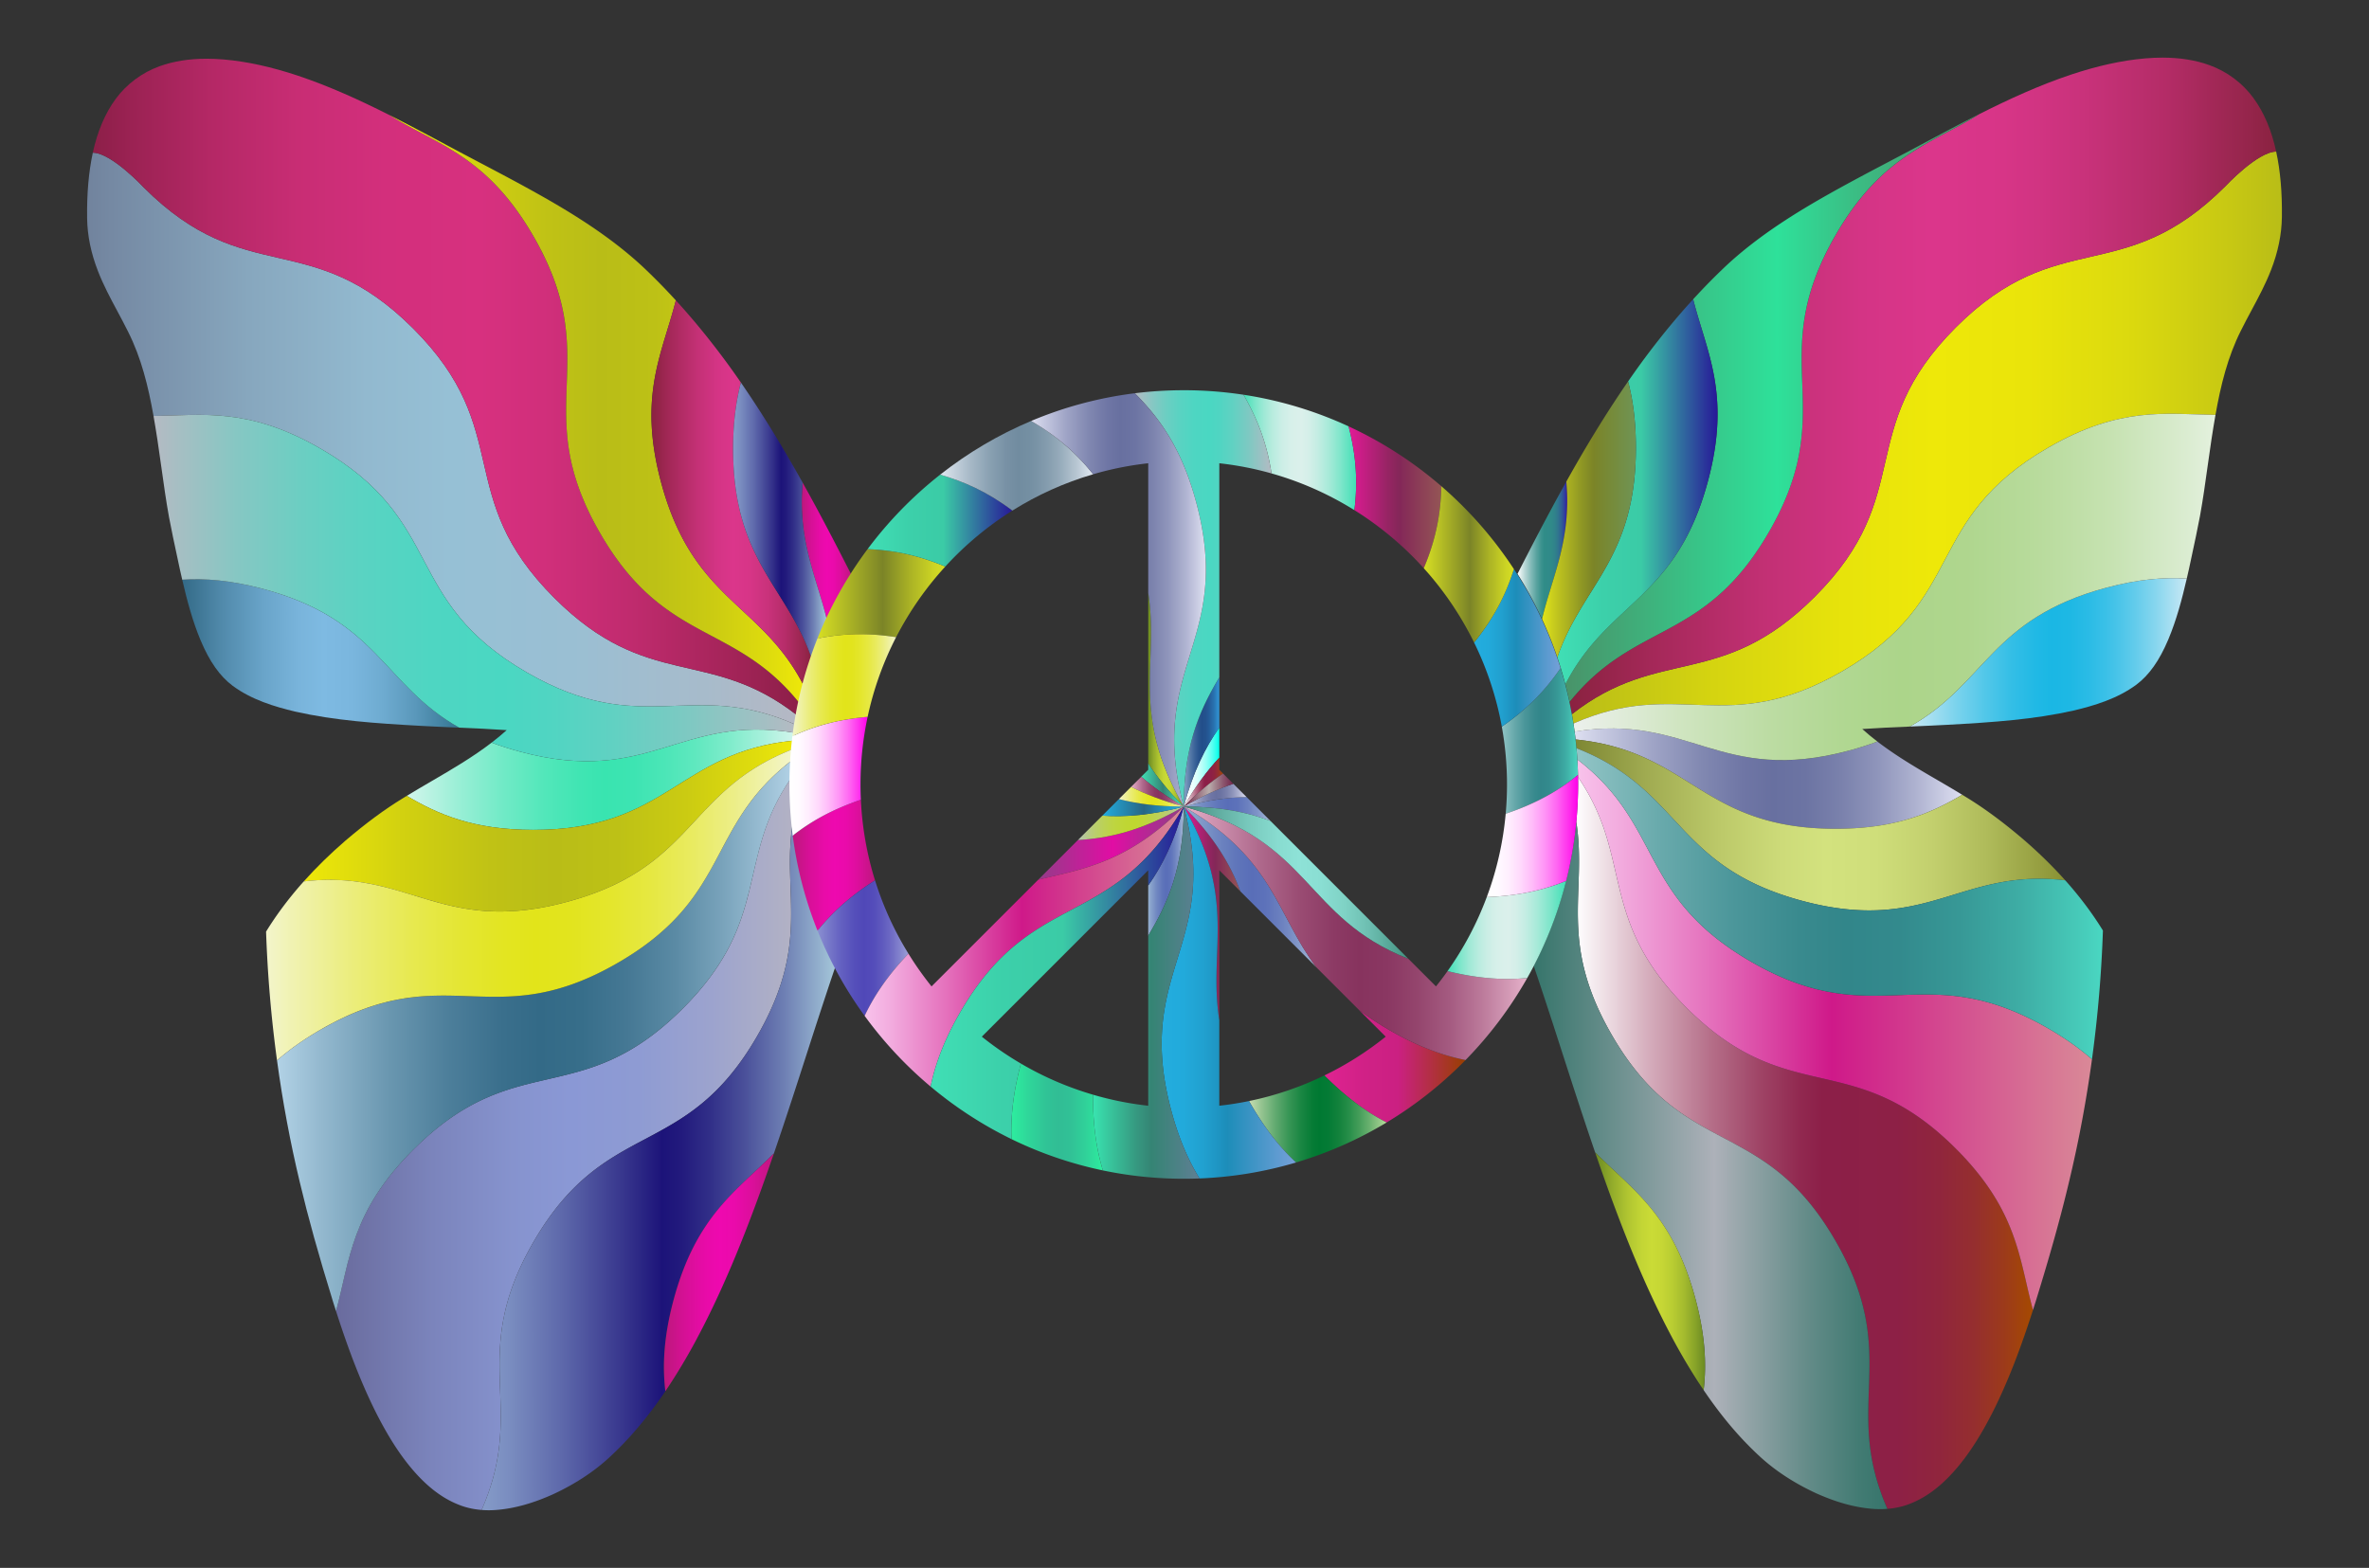 <svg xmlns="http://www.w3.org/2000/svg" viewBox="0 0 2610.271 1727.873"><rect x="0" y="0" width="2610.271" height="1727.873" fill="#333333" stroke="none"/><linearGradient id="a" gradientUnits="userSpaceOnUse" x1="95.949" y1="483.419" x2="878.241" y2="483.419"><stop offset="0" stop-color="#71839d"/><stop offset=".034" stop-color="#7589a3"/><stop offset=".228" stop-color="#87a7be"/><stop offset=".394" stop-color="#92b9cf"/><stop offset=".511" stop-color="#96c0d5"/><stop offset=".683" stop-color="#9abfd3"/><stop offset=".871" stop-color="#a7bbcb"/><stop offset="1" stop-color="#b5b8c4"/></linearGradient><path fill="url(#a)" d="M878.242 788.244c-.61 3.42-1.17 6.86-1.71 10.31-115.77-51.38-168.26 16.28-295.89-57.41-138.57-80-88.57-166.6-227.13-246.6-79.44-45.86-129.77-36.97-184.36-36.11-5.76-32.55-13.43-63.97-28.03-92.89-3.74-7.56-7.79-15.13-11.71-22.45-7.62-14.21-15.49-28.91-21.43-44.23-7.7-19.7-11.74-39.31-11.99-58.28-.37-27.33 1.69-50.98 6.28-72.3 20.41 0 55.96 38.15 55.96 38.15 113.14 113.14 183.85 42.42 296.99 155.56 113.13 113.14 42.42 183.85 155.56 296.99 102.97 102.97 170.8 53.65 267.46 129.26z"/><linearGradient id="b" gradientUnits="userSpaceOnUse" x1="102.272" y1="426.484" x2="880.871" y2="426.484"><stop offset="0" stop-color="#8c1f48"/><stop offset=".054" stop-color="#9b2253"/><stop offset=".171" stop-color="#b52866"/><stop offset=".29" stop-color="#c82d74"/><stop offset=".413" stop-color="#d32f7c"/><stop offset=".545" stop-color="#d7307f"/><stop offset=".637" stop-color="#d12f7b"/><stop offset=".761" stop-color="#c02b6e"/><stop offset=".902" stop-color="#a42459"/><stop offset="1" stop-color="#8c1f48"/></linearGradient><path fill="url(#b)" d="M880.872 774.824c-.95 4.45-1.83 8.92-2.63 13.42-96.66-75.61-164.49-26.29-267.46-129.26-113.14-113.14-42.43-183.85-155.56-296.99-113.14-113.14-183.85-42.42-296.99-155.56 0 0-35.55-38.15-55.96-38.15 5.08-23.5 13.54-43.42 25.15-59.2 11.99-16.4 29.27-29.25 48.65-36.16 15.08-5.44 32.38-8.2 51.43-8.2 6.12 0 12.58.29 19.19.85 25.53 2.24 52.3 8.11 81.84 17.94 34.55 11.57 67.93 26.85 100.45 43.24 53.32 33.33 107.42 44.56 158.78 133.53 80.01 138.57-6.6 188.57 73.4 327.13 71.11 123.17 147.44 97.36 219.71 187.41z"/><linearGradient id="c" gradientUnits="userSpaceOnUse" x1="428.986" y1="450.789" x2="885.459" y2="450.789"><stop offset="0" stop-color="#eee809"/><stop offset=".2" stop-color="#d2d110"/><stop offset=".382" stop-color="#c0c215"/><stop offset=".511" stop-color="#b9bd17"/><stop offset=".64" stop-color="#bdc116"/><stop offset=".781" stop-color="#cbcb12"/><stop offset=".927" stop-color="#e0dd0d"/><stop offset="1" stop-color="#eee809"/></linearGradient><path fill="url(#c)" d="M587.766 260.287c80 138.564-6.602 188.564 73.398 327.128 71.109 123.165 147.435 97.354 219.703 187.404a432.157 432.157 0 014.591-19.478c-47.179-91.641-121.986-92.943-157.106-224.013-25.662-95.771 1.666-142.138 16.313-200.327-12.067-13.193-24.396-25.726-36.813-37.392-42.129-39.081-93.232-68.183-137.823-92.394-13.807-7.454-27.921-14.891-41.57-22.084-14.362-7.568-29.214-15.394-43.738-23.257l-.65-.345c-18.116-9.635-36.461-19.385-55.085-28.772 53.319 33.327 107.411 44.555 158.78 133.53z"/><linearGradient id="d" gradientUnits="userSpaceOnUse" x1="448.198" y1="859.27" x2="875.257" y2="859.27"><stop offset="0" stop-color="#d2f5ec"/><stop offset=".005" stop-color="#d0f5eb"/><stop offset=".132" stop-color="#9aefd6"/><stop offset=".25" stop-color="#70eac6"/><stop offset=".356" stop-color="#52e7ba"/><stop offset=".447" stop-color="#40e5b3"/><stop offset=".511" stop-color="#39e4b0"/><stop offset=".585" stop-color="#3de4b2"/><stop offset=".664" stop-color="#4be6b7"/><stop offset=".747" stop-color="#60e8bf"/><stop offset=".832" stop-color="#7feccb"/><stop offset=".918" stop-color="#a6f0db"/><stop offset="1" stop-color="#d2f5ec"/></linearGradient><path fill="url(#d)" d="M874.19 816.165c.326-2.903.684-5.796 1.066-8.681-126.598-20.702-159.441 59.154-302.468 20.83-11.278-3.022-21.589-6.34-31.086-9.907-20.856 16.027-43.748 29.388-66.056 42.39-9.048 5.274-18.35 10.712-27.448 16.274 34.2 20.193 73.061 37.472 139.569 37.472 147.943.001 159.097-85.492 286.423-98.378z"/><linearGradient id="e" gradientUnits="userSpaceOnUse" x1="717.79" y1="543.172" x2="894.338" y2="543.172"><stop offset="0" stop-color="#8a2240"/><stop offset=".115" stop-color="#a42858"/><stop offset=".276" stop-color="#c23074"/><stop offset=".413" stop-color="#d43485"/><stop offset=".511" stop-color="#db368b"/><stop offset=".614" stop-color="#d73587"/><stop offset=".726" stop-color="#c9327b"/><stop offset=".843" stop-color="#b42c67"/><stop offset=".962" stop-color="#95254b"/><stop offset="1" stop-color="#8a2240"/></linearGradient><path fill="url(#e)" d="M728.352 531.329c35.12 131.07 109.927 132.372 157.106 224.013a430.901 430.901 0 018.879-29.667c-27.269-79.584-86.571-107.916-86.571-231.131 0-28.91 3.266-52.594 8.616-72.944a1022.832 1022.832 0 00-12.831-18.157c-14.745-20.263-29.979-39.497-45.281-57.166a755.927 755.927 0 00-13.606-15.275c-14.646 58.189-41.974 104.556-16.312 200.327z"/><linearGradient id="f" gradientUnits="userSpaceOnUse" x1="200.786" y1="720.125" x2="505.954" y2="720.125"><stop offset="0" stop-color="#336a87"/><stop offset=".144" stop-color="#518aab"/><stop offset=".293" stop-color="#69a4c9"/><stop offset=".421" stop-color="#79b4db"/><stop offset=".511" stop-color="#7ebae2"/><stop offset=".614" stop-color="#7ab6de"/><stop offset=".725" stop-color="#6eabd0"/><stop offset=".841" stop-color="#5a98bb"/><stop offset=".959" stop-color="#3e7e9c"/><stop offset="1" stop-color="#327390"/></linearGradient><path fill="url(#f)" d="M289.574 648.899c-35.286-9.455-63.853-11.703-88.787-10.055 5.325 22.949 11.235 45.369 20.329 67.039 9.865 23.356 21.059 39.206 35.226 49.88 21.014 15.55 46.54 23.086 68.739 28.408 44.086 9.938 88.996 13.023 138.918 15.772 12.987.722 26.202 1.285 38.982 1.829l2.973.127c-84.188-47.31-89.051-118.882-216.38-153z"/><linearGradient id="g" gradientUnits="userSpaceOnUse" x1="169.152" y1="648.031" x2="876.532" y2="648.031"><stop offset="0" stop-color="#b5bac3"/><stop offset=".033" stop-color="#a8bec3"/><stop offset=".129" stop-color="#86c7c3"/><stop offset=".228" stop-color="#6ccec2"/><stop offset=".329" stop-color="#59d3c2"/><stop offset=".433" stop-color="#4ed6c2"/><stop offset=".545" stop-color="#4ad7c2"/><stop offset=".618" stop-color="#50d5c2"/><stop offset=".717" stop-color="#61d1c2"/><stop offset=".83" stop-color="#7dc9c2"/><stop offset=".953" stop-color="#a4bfc3"/><stop offset="1" stop-color="#b5bac3"/></linearGradient><path fill="url(#g)" d="M876.532 798.554c-.45 2.97-.88 5.95-1.27 8.93-126.6-20.7-159.45 59.15-302.47 20.83-11.28-3.02-21.59-6.34-31.09-9.91 5.71-4.38 11.27-8.96 16.62-13.79-17.43-1.2-35.15-1.98-52.37-2.71-84.19-47.32-89.05-118.89-216.38-153-35.28-9.46-63.85-11.71-88.79-10.06-.81-3.52-1.62-7.06-2.42-10.6-1.05-4.96-2.13-10-3.18-14.88-3.05-14.19-6.2-28.87-8.94-43.37-3.29-18.09-5.87-36.6-8.36-54.5-1.39-9.93-2.82-20.2-4.35-30.27-1.39-9-2.81-17.93-4.38-26.79 54.59-.86 104.92-9.75 184.36 36.11 138.56 80 88.56 166.6 227.13 246.6 127.63 73.69 180.12 6.03 295.89 57.41z"/><linearGradient id="h" gradientUnits="userSpaceOnUse" x1="883.436" y1="607.678" x2="938.203" y2="607.678"><stop offset="0" stop-color="#bd177c"/><stop offset=".192" stop-color="#d61096"/><stop offset=".379" stop-color="#e80ba8"/><stop offset=".511" stop-color="#ee09af"/><stop offset=".643" stop-color="#ea0aab"/><stop offset=".787" stop-color="#dd0e9d"/><stop offset=".935" stop-color="#c81488"/><stop offset="1" stop-color="#bd177c"/></linearGradient><path fill="url(#h)" d="M911.18 683.434a433.609 433.609 0 0127.024-49.793c-15.841-31.144-34.174-66.58-53.799-101.719-5.714 64.152 15.223 103.457 26.775 151.512z"/><linearGradient id="i" gradientUnits="userSpaceOnUse" x1="370.254" y1="1260.836" x2="873.435" y2="1260.836"><stop offset="0" stop-color="#696b9d"/><stop offset=".006" stop-color="#6a6c9e"/><stop offset=".211" stop-color="#7b84bc"/><stop offset=".387" stop-color="#8693ce"/><stop offset=".511" stop-color="#8a98d5"/><stop offset=".66" stop-color="#8e9bd3"/><stop offset=".821" stop-color="#9ca3ce"/><stop offset=".988" stop-color="#b1b1c5"/><stop offset="1" stop-color="#b3b2c4"/></linearGradient><path fill="url(#i)" d="M587.766 1368.801c80-138.564 166.603-88.564 246.603-227.128 59.425-102.928 26.924-156.988 39.065-234.78a439.544 439.544 0 01-1.989-41.739c0-2.51.025-5.015.067-7.515-61.325 89.604-21.222 155.802-119.31 253.89-113.137 113.137-183.848 42.427-296.985 155.564-68.557 68.557-69.608 121.536-84.964 177.816 11.228 34.876 25.257 74.55 44.479 112.721 12.09 23.693 23.57 41.961 36.126 57.489 17.154 21.163 34.755 35.173 53.81 42.834 7.985 3.323 16.702 5.347 25.979 6.08 50.828-115.309-16.426-167.847 57.119-295.232z"/><linearGradient id="j" gradientUnits="userSpaceOnUse" x1="530.647" y1="1285.626" x2="920.359" y2="1285.626"><stop offset="0" stop-color="#859bc8"/><stop offset=".078" stop-color="#7a8dc0"/><stop offset=".225" stop-color="#5e69ab"/><stop offset=".423" stop-color="#322f89"/><stop offset=".511" stop-color="#1c1379"/><stop offset=".565" stop-color="#221a7d"/><stop offset=".646" stop-color="#312f88"/><stop offset=".743" stop-color="#4a509a"/><stop offset=".853" stop-color="#6d7eb3"/><stop offset=".973" stop-color="#9ab9d2"/><stop offset="1" stop-color="#a5c7da"/></linearGradient><path fill="url(#j)" d="M834.37 1141.672c-80 138.564-166.603 88.564-246.603 227.128-73.546 127.386-6.291 179.923-57.119 295.232 2.59.205 5.217.327 7.892.327 3.851 0 7.804-.218 11.751-.648 18.605-1.891 37.957-7.448 59.16-16.987 24.072-11.177 44.921-24.837 61.97-40.603 17.7-16.294 34.094-34.79 50.12-56.543a509.212 509.212 0 0011.587-16.418c-3.254-27.645-1.962-59.528 8.996-100.423 24.899-92.924 69.747-120.62 110.554-161.525 13.208-38.462 25.727-77.288 37.934-115.154 2.773-8.602 5.642-17.497 8.47-26.242l.673-2.059c6.714-20.529 13.522-41.325 20.606-62.144-25.16-48.297-41.508-101.914-46.924-158.72-12.143 77.791 20.358 131.852-39.067 234.779z"/><linearGradient id="k" gradientUnits="userSpaceOnUse" x1="807.767" y1="573.637" x2="911.18" y2="573.637"><stop offset="0" stop-color="#859bc8"/><stop offset=".078" stop-color="#7a8dc0"/><stop offset=".225" stop-color="#5e69ab"/><stop offset=".423" stop-color="#322f89"/><stop offset=".511" stop-color="#1c1379"/><stop offset=".565" stop-color="#221a7d"/><stop offset=".646" stop-color="#312f88"/><stop offset=".743" stop-color="#4a509a"/><stop offset=".853" stop-color="#6d7eb3"/><stop offset=".973" stop-color="#9ab9d2"/><stop offset="1" stop-color="#a5c7da"/></linearGradient><path fill="url(#k)" d="M894.338 725.674a431.61 431.61 0 0116.842-42.24c-11.551-48.055-32.489-87.36-26.775-151.512-2.519-4.51-5.056-9.016-7.615-13.507-20.481-35.941-40.362-67.806-60.406-96.815-5.35 20.35-8.616 44.034-8.616 72.944-.001 123.214 59.301 151.546 86.57 231.13z"/><linearGradient id="l" gradientUnits="userSpaceOnUse" x1="731.563" y1="1402.186" x2="852.676" y2="1402.186"><stop offset="0" stop-color="#bd177c"/><stop offset=".192" stop-color="#d61096"/><stop offset=".379" stop-color="#e80ba8"/><stop offset=".511" stop-color="#ee09af"/><stop offset=".643" stop-color="#ea0aab"/><stop offset=".787" stop-color="#dd0e9d"/><stop offset=".935" stop-color="#c81488"/><stop offset="1" stop-color="#bd177c"/></linearGradient><path fill="url(#l)" d="M742.122 1432.737c-10.958 40.895-12.25 72.779-8.996 100.423 9.766-14.415 19.347-30.062 29.023-47.397 33.987-61.54 58.896-126.117 76.802-175.502a2700.465 2700.465 0 0013.724-39.049c-40.806 40.905-85.654 68.601-110.553 161.525z"/><linearGradient id="m" gradientUnits="userSpaceOnUse" x1="305.229" y1="1141.507" x2="872.292" y2="1141.507"><stop offset="0" stop-color="#b2d2e6"/><stop offset=".084" stop-color="#94b9cf"/><stop offset=".216" stop-color="#6a97b0"/><stop offset=".336" stop-color="#4c7e9a"/><stop offset=".439" stop-color="#3a6f8c"/><stop offset=".511" stop-color="#336a87"/><stop offset=".592" stop-color="#376e8a"/><stop offset=".68" stop-color="#457894"/><stop offset=".772" stop-color="#5a8aa4"/><stop offset=".866" stop-color="#79a3bb"/><stop offset=".961" stop-color="#a0c3d8"/><stop offset="1" stop-color="#b2d2e6"/></linearGradient><path fill="url(#m)" d="M752.203 1111.529c98.088-98.088 57.985-164.286 119.31-253.89.111-6.549.38-13.059.778-19.534-95.129 73.253-66.59 150.837-191.653 223.042-138.564 80-188.564-6.602-327.128 73.398-19.467 11.239-35.212 22.609-48.281 34.072 6.181 45.335 14.557 90.212 25.114 134.32 9.225 38.933 20.588 79.758 36.845 132.371.996 3.151 2.023 6.363 3.066 9.602 15.356-56.28 16.407-109.259 84.964-177.816 113.137-113.139 183.848-42.428 296.985-155.565z"/><linearGradient id="n" gradientUnits="userSpaceOnUse" x1="334.718" y1="910.343" x2="874.19" y2="910.343"><stop offset="0" stop-color="#eee809"/><stop offset=".2" stop-color="#d2d110"/><stop offset=".382" stop-color="#c0c215"/><stop offset=".511" stop-color="#b9bd17"/><stop offset=".64" stop-color="#bdc116"/><stop offset=".781" stop-color="#cbcb12"/><stop offset=".927" stop-color="#e0dd0d"/><stop offset="1" stop-color="#eee809"/></linearGradient><path fill="url(#n)" d="M624.552 993.959c141.88-38.017 131.704-122.537 248.655-168.178.289-3.216.624-6.419.983-9.615-127.326 12.885-138.48 98.378-286.424 98.378-66.508 0-105.369-17.279-139.569-37.472-1.437.878-2.881 1.751-4.305 2.636-20.107 12.258-40.878 27.602-63.498 46.908-16.731 14.469-32.074 29.51-45.677 44.734 116.334-13.615 151.685 59.626 289.835 22.609z"/><linearGradient id="o" gradientUnits="userSpaceOnUse" x1="293.17" y1="997.199" x2="873.207" y2="997.199"><stop offset="0" stop-color="#f3f5cb"/><stop offset=".051" stop-color="#f0f2b1"/><stop offset=".166" stop-color="#ebed7b"/><stop offset=".274" stop-color="#e7e951"/><stop offset=".37" stop-color="#e4e633"/><stop offset=".453" stop-color="#e3e521"/><stop offset=".511" stop-color="#e2e41a"/><stop offset=".579" stop-color="#e2e41e"/><stop offset=".653" stop-color="#e4e62c"/><stop offset=".73" stop-color="#e6e841"/><stop offset=".808" stop-color="#e9eb60"/><stop offset=".888" stop-color="#ecee87"/><stop offset=".969" stop-color="#f1f3b6"/><stop offset="1" stop-color="#f3f5cb"/></linearGradient><path fill="url(#o)" d="M680.639 1061.146c125.063-72.205 96.524-149.788 191.653-223.042.253-4.122.548-8.234.916-12.324-116.951 45.641-106.775 130.161-248.655 168.178-138.15 37.017-173.501-36.224-289.834-22.608-.589.659-1.194 1.316-1.776 1.976-15.208 17.231-28.585 35.173-39.759 53.331l-.013.021.001.024a1404.695 1404.695 0 0012.058 141.914c13.069-11.463 28.814-22.833 48.281-34.072 138.564-80 188.564 6.603 327.128-73.398z"/><linearGradient id="p" gradientUnits="userSpaceOnUse" x1="1732.027" y1="482.209" x2="2514.322" y2="482.209"><stop offset="0" stop-color="#b9bd17"/><stop offset=".2" stop-color="#d5d410"/><stop offset=".382" stop-color="#e7e30b"/><stop offset=".511" stop-color="#eee809"/><stop offset=".64" stop-color="#eae40a"/><stop offset=".781" stop-color="#dcda0e"/><stop offset=".927" stop-color="#c7c813"/><stop offset="1" stop-color="#b9bd17"/></linearGradient><path fill="url(#p)" d="M1732.027 787.033c.61 3.42 1.17 6.86 1.71 10.31 115.77-51.38 168.261 16.28 295.891-57.41 138.571-80 88.57-166.6 227.131-246.6 79.44-45.86 129.771-36.97 184.361-36.11 5.76-32.55 13.43-63.97 28.03-92.89 3.74-7.56 7.79-15.13 11.71-22.45 7.62-14.21 15.49-28.91 21.43-44.23 7.7-19.7 11.74-39.31 11.99-58.28.37-27.33-1.69-50.98-6.28-72.3-20.41 0-55.96 38.15-55.96 38.15-113.14 113.14-183.851 42.42-296.991 155.56-113.13 113.14-42.42 183.85-155.561 296.99-102.971 102.97-170.801 53.65-267.461 129.26z"/><linearGradient id="q" gradientUnits="userSpaceOnUse" x1="1729.397" y1="425.274" x2="2507.999" y2="425.274"><stop offset="0" stop-color="#8a2240"/><stop offset=".115" stop-color="#a42858"/><stop offset=".276" stop-color="#c23074"/><stop offset=".413" stop-color="#d43485"/><stop offset=".511" stop-color="#db368b"/><stop offset=".614" stop-color="#d73587"/><stop offset=".726" stop-color="#c9327b"/><stop offset=".843" stop-color="#b42c67"/><stop offset=".962" stop-color="#95254b"/><stop offset="1" stop-color="#8a2240"/></linearGradient><path fill="url(#q)" d="M1729.397 773.613c.95 4.45 1.83 8.92 2.63 13.42 96.66-75.61 164.491-26.29 267.461-129.26 113.14-113.14 42.43-183.85 155.561-296.99 113.141-113.14 183.851-42.42 296.991-155.56 0 0 35.55-38.15 55.96-38.15-5.08-23.5-13.54-43.42-25.15-59.2-11.99-16.4-29.27-29.25-48.65-36.16-15.08-5.44-32.38-8.2-51.43-8.2-6.12 0-12.58.29-19.19.85-25.53 2.24-52.3 8.11-81.84 17.94-34.55 11.57-67.93 26.85-100.45 43.24-53.32 33.33-107.42 44.56-158.781 133.53-80.01 138.57 6.6 188.57-73.4 327.13-71.112 123.17-147.442 97.36-219.712 187.41z"/><linearGradient id="r" gradientUnits="userSpaceOnUse" x1="1724.809" y1="449.579" x2="2181.284" y2="449.579"><stop offset="0" stop-color="#499369"/><stop offset=".511" stop-color="#2ee19a"/><stop offset=".689" stop-color="#3abf85"/><stop offset=".889" stop-color="#459f71"/><stop offset="1" stop-color="#499369"/></linearGradient><path fill="url(#r)" d="M2022.503 259.077c-80.001 138.564 6.602 188.564-73.398 327.128-71.109 123.165-147.435 97.354-219.704 187.404a432.157 432.157 0 00-4.591-19.478c47.179-91.641 121.987-92.942 157.107-224.012 25.662-95.771-1.666-142.138-16.313-200.327 12.068-13.193 24.396-25.725 36.813-37.392 42.13-39.081 93.232-68.183 137.824-92.394 13.807-7.454 27.921-14.891 41.57-22.084 14.362-7.568 29.214-15.394 43.739-23.257l.65-.345c18.116-9.635 36.461-19.385 55.085-28.772-53.32 33.326-107.412 44.554-158.782 133.529z"/><linearGradient id="s" gradientUnits="userSpaceOnUse" x1="1735.011" y1="858.06" x2="2162.072" y2="858.06"><stop offset="0" stop-color="#dee0f1"/><stop offset=".062" stop-color="#c9cce3"/><stop offset=".201" stop-color="#9fa4c6"/><stop offset=".328" stop-color="#8188b1"/><stop offset=".435" stop-color="#6f76a5"/><stop offset=".511" stop-color="#6870a0"/><stop offset=".595" stop-color="#6c74a3"/><stop offset=".687" stop-color="#7a81ac"/><stop offset=".782" stop-color="#8f95bb"/><stop offset=".88" stop-color="#aeb2d0"/><stop offset=".979" stop-color="#d5d7eb"/><stop offset="1" stop-color="#dee0f1"/></linearGradient><path fill="url(#s)" d="M1736.078 814.955a441.345 441.345 0 00-1.066-8.681c126.598-20.702 159.442 59.154 302.469 20.83 11.278-3.022 21.589-6.34 31.087-9.907 20.856 16.027 43.748 29.388 66.056 42.39 9.048 5.274 18.35 10.712 27.448 16.274-34.2 20.193-73.061 37.471-139.569 37.471-147.944.001-159.099-85.492-286.425-98.377z"/><linearGradient id="t" gradientUnits="userSpaceOnUse" x1="1715.93" y1="541.961" x2="1892.479" y2="541.961"><stop offset="0" stop-color="#40dfb5"/><stop offset=".001" stop-color="#40dfb5"/><stop offset=".287" stop-color="#3cd0aa"/><stop offset=".522" stop-color="#3bcba6"/><stop offset="1" stop-color="#271898"/></linearGradient><path fill="url(#t)" d="M1881.916 530.119c-35.12 131.07-109.928 132.372-157.107 224.012a430.901 430.901 0 00-8.879-29.667c27.269-79.584 86.571-107.916 86.571-231.131 0-28.91-3.266-52.594-8.616-72.944a1022.832 1022.832 0 0112.831-18.157c14.745-20.263 29.979-39.497 45.281-57.166a755.927 755.927 0 0113.606-15.275c14.648 58.19 41.975 104.557 16.313 200.328z"/><linearGradient id="u" gradientUnits="userSpaceOnUse" x1="2104.316" y1="718.914" x2="2409.484" y2="718.914"><stop offset="0" stop-color="#cbe9f5"/><stop offset=".051" stop-color="#b1e2f2"/><stop offset=".166" stop-color="#7bd3ed"/><stop offset=".274" stop-color="#51c7e9"/><stop offset=".37" stop-color="#33bee6"/><stop offset=".453" stop-color="#21b9e5"/><stop offset=".511" stop-color="#1ab7e4"/><stop offset=".579" stop-color="#1eb8e4"/><stop offset=".653" stop-color="#2cbce6"/><stop offset=".73" stop-color="#41c2e8"/><stop offset=".808" stop-color="#60cbeb"/><stop offset=".888" stop-color="#87d6ee"/><stop offset=".969" stop-color="#b6e3f3"/><stop offset="1" stop-color="#cbe9f5"/></linearGradient><path fill="url(#u)" d="M2320.697 647.689c35.286-9.455 63.853-11.703 88.787-10.055-5.325 22.949-11.235 45.369-20.329 67.039-9.865 23.356-21.059 39.206-35.226 49.88-21.014 15.55-46.54 23.086-68.74 28.408-44.086 9.938-88.996 13.023-138.918 15.772-12.987.722-26.202 1.285-38.982 1.829l-2.973.127c84.188-47.311 89.051-118.882 216.381-153z"/><linearGradient id="v" gradientUnits="userSpaceOnUse" x1="1733.737" y1="646.821" x2="2441.119" y2="646.821"><stop offset="0" stop-color="#ecf1ed"/><stop offset=".007" stop-color="#ebf0eb"/><stop offset=".164" stop-color="#d0e5c1"/><stop offset=".305" stop-color="#bcdca3"/><stop offset=".426" stop-color="#b0d791"/><stop offset=".511" stop-color="#acd58a"/><stop offset=".612" stop-color="#afd68e"/><stop offset=".722" stop-color="#b8db9c"/><stop offset=".836" stop-color="#c6e2b1"/><stop offset=".953" stop-color="#daecd0"/><stop offset="1" stop-color="#e4f1de"/></linearGradient><path fill="url(#v)" d="M1733.737 797.343c.45 2.97.88 5.95 1.27 8.93 126.6-20.7 159.451 59.15 302.471 20.83 11.28-3.02 21.59-6.34 31.09-9.91-5.71-4.38-11.27-8.96-16.62-13.79 17.43-1.2 35.15-1.98 52.37-2.71 84.19-47.32 89.05-118.89 216.381-153 35.28-9.46 63.85-11.71 88.791-10.06.81-3.52 1.62-7.06 2.42-10.6 1.05-4.96 2.13-10 3.18-14.88 3.05-14.19 6.2-28.87 8.94-43.37 3.29-18.09 5.87-36.6 8.36-54.5 1.39-9.93 2.82-20.2 4.35-30.27 1.39-9 2.81-17.93 4.38-26.79-54.59-.86-104.92-9.75-184.361 36.11-138.561 80-88.56 166.6-227.131 246.6-127.631 73.69-180.121 6.03-295.891 57.41z"/><linearGradient id="w" gradientUnits="userSpaceOnUse" x1="1672.064" y1="606.468" x2="1726.832" y2="606.468"><stop offset="0" stop-color="#fff"/><stop offset=".136" stop-color="#bddad9"/><stop offset=".275" stop-color="#81b9b7"/><stop offset=".394" stop-color="#55a19d"/><stop offset=".485" stop-color="#3a928e"/><stop offset=".539" stop-color="#308c88"/><stop offset=".678" stop-color="#308a89"/><stop offset=".759" stop-color="#30818b"/><stop offset=".825" stop-color="#30738f"/><stop offset=".883" stop-color="#315f94"/><stop offset=".936" stop-color="#31459b"/><stop offset=".984" stop-color="#3226a3"/><stop offset="1" stop-color="#321aa6"/></linearGradient><path fill="url(#w)" d="M1699.088 682.224a433.609 433.609 0 00-27.024-49.793c15.841-31.144 34.174-66.58 53.8-101.719 5.713 64.152-15.224 103.456-26.776 151.512z"/><linearGradient id="x" gradientUnits="userSpaceOnUse" x1="1736.833" y1="1259.625" x2="2240.016" y2="1259.625"><stop offset="0" stop-color="#fff"/><stop offset=".009" stop-color="#fcfafb"/><stop offset=".158" stop-color="#d5adbc"/><stop offset=".291" stop-color="#b6708a"/><stop offset=".402" stop-color="#9f4466"/><stop offset=".489" stop-color="#912950"/><stop offset=".539" stop-color="#8c1f48"/><stop offset=".7" stop-color="#8d2046"/><stop offset=".793" stop-color="#90253d"/><stop offset=".87" stop-color="#952e2f"/><stop offset=".936" stop-color="#9c3a1b"/><stop offset=".996" stop-color="#a54902"/><stop offset="1" stop-color="#a64a00"/></linearGradient><path fill="url(#x)" d="M2022.503 1367.59c-80.001-138.564-166.604-88.564-246.604-227.128-59.426-102.928-26.924-156.988-39.066-234.78a439.544 439.544 0 001.989-41.739c0-2.51-.025-5.015-.067-7.515 61.325 89.604 21.222 155.802 119.311 253.89 113.138 113.137 183.849 42.427 296.986 155.563 68.557 68.557 69.608 121.536 84.965 177.816-11.228 34.876-25.257 74.55-44.479 112.721-12.09 23.693-23.57 41.961-36.126 57.489-17.154 21.163-34.755 35.173-53.81 42.834-7.986 3.323-16.702 5.347-25.979 6.08-50.829-115.308 16.426-167.846-57.12-295.231z"/><linearGradient id="y" gradientUnits="userSpaceOnUse" x1="1689.909" y1="1284.415" x2="2079.622" y2="1284.415"><stop offset="0" stop-color="#36756b"/><stop offset=".365" stop-color="#8a9fa2"/><stop offset=".511" stop-color="#adb1b9"/><stop offset=".587" stop-color="#97a6aa"/><stop offset=".777" stop-color="#638b88"/><stop offset=".921" stop-color="#427b73"/><stop offset="1" stop-color="#36756b"/></linearGradient><path fill="url(#y)" d="M1775.899 1140.462c80 138.564 166.603 88.564 246.604 227.128 73.546 127.385 6.291 179.923 57.119 295.232-2.59.205-5.217.327-7.892.327-3.851 0-7.804-.218-11.751-.648-18.606-1.891-37.957-7.448-59.16-16.987-24.072-11.177-44.922-24.837-61.97-40.603-17.7-16.294-34.094-34.79-50.12-56.543a509.212 509.212 0 01-11.587-16.418c3.254-27.645 1.962-59.528-8.996-100.423-24.899-92.923-69.747-120.62-110.554-161.525-13.208-38.462-25.727-77.288-37.934-115.154-2.773-8.602-5.642-17.497-8.47-26.242l-.673-2.059c-6.714-20.529-13.522-41.325-20.606-62.144 25.16-48.297 41.508-101.914 46.924-158.72 12.141 77.79-20.36 131.851 39.066 234.779z"/><linearGradient id="z" gradientUnits="userSpaceOnUse" x1="1699.088" y1="572.427" x2="1802.501" y2="572.427"><stop offset="0" stop-color="#e2e41a"/><stop offset=".152" stop-color="#c2c61e"/><stop offset=".419" stop-color="#8f9724"/><stop offset=".551" stop-color="#7b8427"/><stop offset="1" stop-color="#6f9455"/></linearGradient><path fill="url(#z)" d="M1715.93 724.464a431.61 431.61 0 00-16.842-42.24c11.551-48.055 32.489-87.36 26.776-151.512 2.519-4.51 5.056-9.016 7.615-13.507 20.481-35.941 40.362-67.806 60.406-96.815 5.35 20.35 8.616 44.034 8.616 72.944 0 123.214-59.302 151.546-86.571 231.13z"/><linearGradient id="A" gradientUnits="userSpaceOnUse" x1="1757.592" y1="1400.975" x2="1878.705" y2="1400.975"><stop offset="0" stop-color="#6a8a22"/><stop offset=".156" stop-color="#93ac2b"/><stop offset=".301" stop-color="#b1c631"/><stop offset=".424" stop-color="#c3d535"/><stop offset=".511" stop-color="#cadb36"/><stop offset=".605" stop-color="#c6d735"/><stop offset=".708" stop-color="#b8cc32"/><stop offset=".814" stop-color="#a3ba2e"/><stop offset=".922" stop-color="#84a028"/><stop offset="1" stop-color="#6a8a22"/></linearGradient><path fill="url(#A)" d="M1868.146 1431.526c10.958 40.895 12.25 72.779 8.996 100.423-9.766-14.415-19.347-30.062-29.024-47.397-33.987-61.54-58.897-126.117-76.802-175.502a2700.465 2700.465 0 01-13.724-39.049c40.807 40.905 85.655 68.602 110.554 161.525z"/><linearGradient id="B" gradientUnits="userSpaceOnUse" x1="1737.976" y1="1140.296" x2="2305.041" y2="1140.296"><stop offset="0" stop-color="#f8c2eb"/><stop offset=".084" stop-color="#f2abde"/><stop offset=".262" stop-color="#e46fbb"/><stop offset=".494" stop-color="#cf1989"/><stop offset="1" stop-color="#d98997"/></linearGradient><path fill="url(#B)" d="M1858.065 1110.318c-98.088-98.088-57.986-164.286-119.311-253.89a439.77 439.77 0 00-.778-19.534c95.129 73.253 66.591 150.836 191.654 223.041 138.565 80 188.565-6.602 327.13 73.398 19.467 11.239 35.212 22.609 48.281 34.072-6.181 45.335-14.557 90.212-25.114 134.32-9.225 38.933-20.588 79.758-36.845 132.37-.996 3.151-2.023 6.363-3.066 9.602-15.357-56.28-16.407-109.259-84.965-177.816-113.137-113.136-183.848-42.426-296.986-155.563z"/><linearGradient id="C" gradientUnits="userSpaceOnUse" x1="1736.078" y1="909.133" x2="2275.552" y2="909.133"><stop offset="0" stop-color="#7e8733"/><stop offset=".144" stop-color="#a0ab51"/><stop offset=".293" stop-color="#bcc969"/><stop offset=".421" stop-color="#cddb79"/><stop offset=".511" stop-color="#d3e27e"/><stop offset=".614" stop-color="#cfde7a"/><stop offset=".725" stop-color="#c3d06e"/><stop offset=".841" stop-color="#afbb5a"/><stop offset=".959" stop-color="#939c3e"/><stop offset="1" stop-color="#889032"/></linearGradient><path fill="url(#C)" d="M1985.717 992.748c-141.88-38.017-131.705-122.537-248.656-168.178a434.472 434.472 0 00-.983-9.615c127.327 12.885 138.481 98.378 286.425 98.378 66.508 0 105.37-17.279 139.569-37.471 1.437.878 2.881 1.751 4.305 2.636 20.108 12.258 40.878 27.602 63.498 46.908 16.731 14.469 32.074 29.51 45.677 44.734-116.333-13.616-151.685 59.625-289.835 22.608z"/><linearGradient id="D" gradientUnits="userSpaceOnUse" x1="1737.061" y1="995.988" x2="2317.1" y2="995.988"><stop offset="0" stop-color="#92c5c6"/><stop offset=".156" stop-color="#69aaac"/><stop offset=".301" stop-color="#4b969a"/><stop offset=".424" stop-color="#398a8e"/><stop offset=".511" stop-color="#32868a"/><stop offset=".614" stop-color="#338a8d"/><stop offset=".726" stop-color="#379896"/><stop offset=".843" stop-color="#3eada5"/><stop offset=".962" stop-color="#47ccba"/><stop offset="1" stop-color="#4ad7c2"/></linearGradient><path fill="url(#D)" d="M1929.63 1059.936c-125.063-72.205-96.525-149.788-191.654-223.041a434.914 434.914 0 00-.916-12.324c116.952 45.641 106.776 130.161 248.656 168.178 138.151 37.017 173.502-36.224 289.835-22.608.589.659 1.194 1.316 1.776 1.976 15.208 17.231 28.585 35.173 39.759 53.331l.013.021-.001.024a1404.72 1404.72 0 01-12.058 141.914c-13.07-11.463-28.815-22.833-48.281-34.072-138.564-80.002-188.564 6.601-327.129-73.399z"/><linearGradient id="E" gradientUnits="userSpaceOnUse" x1="1265.16" y1="771.188" x2="1304.322" y2="771.188"><stop offset="0" stop-color="#6a8a22"/><stop offset=".156" stop-color="#93ac2b"/><stop offset=".301" stop-color="#b1c631"/><stop offset=".424" stop-color="#c3d535"/><stop offset=".511" stop-color="#cadb36"/><stop offset=".605" stop-color="#c6d735"/><stop offset=".708" stop-color="#b8cc32"/><stop offset=".814" stop-color="#a3ba2e"/><stop offset=".922" stop-color="#84a028"/><stop offset="1" stop-color="#6a8a22"/></linearGradient><path fill="url(#E)" d="M1265.16 653.501v187.93c9.857 15.077 22.518 30.801 39.161 47.444-59.576-103.188-26.76-157.263-39.161-235.374z"/><linearGradient id="F" gradientUnits="userSpaceOnUse" x1="1144.088" y1="929.135" x2="1304.322" y2="929.135"><stop offset="0" stop-color="#933c88"/><stop offset=".511" stop-color="#e10da4"/><stop offset=".689" stop-color="#bf2198"/><stop offset=".889" stop-color="#9f358c"/><stop offset="1" stop-color="#933c88"/></linearGradient><path fill="url(#F)" d="M1144.088 969.395c49.957-11.87 98.851-19.136 160.233-80.519-46.642 26.929-83.249 34.98-116.577 36.863l-43.656 43.656z"/><linearGradient id="G" gradientUnits="userSpaceOnUse" x1="1187.745" y1="907.307" x2="1304.322" y2="907.307"><stop offset="0" stop-color="#b5c3b3"/><stop offset=".079" stop-color="#b8c98e"/><stop offset=".167" stop-color="#bace6c"/><stop offset=".257" stop-color="#bcd252"/><stop offset=".348" stop-color="#bed53f"/><stop offset=".443" stop-color="#bfd634"/><stop offset=".545" stop-color="#bfd730"/><stop offset=".609" stop-color="#bfd636"/><stop offset=".696" stop-color="#bdd347"/><stop offset=".796" stop-color="#bbcf63"/><stop offset=".904" stop-color="#b8c98a"/><stop offset="1" stop-color="#b5c3b3"/></linearGradient><path fill="url(#G)" d="M1214.612 898.872l-26.867 26.867c33.328-1.883 69.935-9.934 116.577-36.863-35.721 9.571-64.56 11.761-89.71 9.996z"/><linearGradient id="H" gradientUnits="userSpaceOnUse" x1="1265.16" y1="960.08" x2="1304.322" y2="960.08"><stop offset="0" stop-color="#96b1d1"/><stop offset=".062" stop-color="#8ba5cd"/><stop offset=".244" stop-color="#7087c1"/><stop offset=".401" stop-color="#5f75ba"/><stop offset=".511" stop-color="#596eb8"/><stop offset=".618" stop-color="#5d72ba"/><stop offset=".734" stop-color="#6b80bf"/><stop offset=".854" stop-color="#8095c8"/><stop offset=".977" stop-color="#9fb4d3"/><stop offset="1" stop-color="#a5bad6"/></linearGradient><path fill="url(#H)" d="M1265.16 1031.285c20.909-34.902 39.161-74.054 39.161-142.409-10.237 38.205-23.847 65.38-39.161 86.984v55.425z"/><linearGradient id="I" gradientUnits="userSpaceOnUse" x1="1304.322" y1="1006.563" x2="1366.732" y2="1006.563"><stop offset="0" stop-color="#e41a98"/><stop offset=".126" stop-color="#cb1d87"/><stop offset=".411" stop-color="#982465"/><stop offset=".551" stop-color="#842758"/><stop offset="1" stop-color="#945655"/></linearGradient><path fill="url(#I)" d="M1343.482 1124.25V959.086l23.249 23.249c-10.753-28.834-28.152-59.202-62.41-93.46 59.577 103.19 26.761 157.265 39.161 235.375z"/><linearGradient id="J" gradientUnits="userSpaceOnUse" x1="1257.454" y1="865.154" x2="1304.322" y2="865.154"><stop offset="0" stop-color="#40dfb5"/><stop offset=".474" stop-color="#368b79"/><stop offset=".511" stop-color="#358474"/><stop offset=".724" stop-color="#3bb395"/><stop offset=".902" stop-color="#3fd3ac"/><stop offset="1" stop-color="#40dfb5"/></linearGradient><path fill="url(#J)" d="M1265.16 848.323l-7.706 7.706c12.788 11.048 28.094 22.008 46.867 32.846-16.643-16.643-29.304-32.367-39.161-47.444v6.892z"/><linearGradient id="K" gradientUnits="userSpaceOnUse" x1="1246.305" y1="872.453" x2="1304.322" y2="872.453"><stop offset="0" stop-color="#e6b2cb"/><stop offset=".084" stop-color="#cf94b1"/><stop offset=".216" stop-color="#b06a8d"/><stop offset=".336" stop-color="#9a4c73"/><stop offset=".439" stop-color="#8c3a64"/><stop offset=".511" stop-color="#87335e"/><stop offset=".592" stop-color="#8a3762"/><stop offset=".68" stop-color="#94456d"/><stop offset=".772" stop-color="#a45a80"/><stop offset=".866" stop-color="#bb799a"/><stop offset=".961" stop-color="#d8a0bb"/><stop offset="1" stop-color="#e6b2cb"/></linearGradient><path fill="url(#K)" d="M1246.305 867.178c16.157 8.206 35.103 15.558 58.016 21.698-18.773-10.839-34.079-21.798-46.867-32.846l-11.149 11.148z"/><linearGradient id="L" gradientUnits="userSpaceOnUse" x1="1214.612" y1="890.034" x2="1304.322" y2="890.034"><stop offset="0" stop-color="#23addf"/><stop offset=".474" stop-color="#276b8b"/><stop offset=".511" stop-color="#276684"/><stop offset=".724" stop-color="#258ab3"/><stop offset=".902" stop-color="#24a4d3"/><stop offset="1" stop-color="#23addf"/></linearGradient><path fill="url(#L)" d="M1214.612 898.872c25.151 1.765 53.99-.425 89.71-9.996-28.219 0-51.456-3.114-71.477-8.237l-18.233 18.233z"/><linearGradient id="M" gradientUnits="userSpaceOnUse" x1="1232.845" y1="878.027" x2="1304.322" y2="878.027"><stop offset="0" stop-color="#f3f5cb"/><stop offset=".051" stop-color="#f0f2b1"/><stop offset=".166" stop-color="#ebed7b"/><stop offset=".274" stop-color="#e7e951"/><stop offset=".37" stop-color="#e4e633"/><stop offset=".453" stop-color="#e3e521"/><stop offset=".511" stop-color="#e2e41a"/><stop offset=".579" stop-color="#e2e41e"/><stop offset=".653" stop-color="#e4e62c"/><stop offset=".73" stop-color="#e6e841"/><stop offset=".808" stop-color="#e9eb60"/><stop offset=".888" stop-color="#ecee87"/><stop offset=".969" stop-color="#f1f3b6"/><stop offset="1" stop-color="#f3f5cb"/></linearGradient><path fill="url(#M)" d="M1232.845 880.639c20.021 5.124 43.258 8.237 71.477 8.237-22.913-6.139-41.859-13.492-58.016-21.698l-13.461 13.461z"/><linearGradient id="N" gradientUnits="userSpaceOnUse" x1="1304.322" y1="977.383" x2="1450.284" y2="977.383"><stop offset="0" stop-color="#96b1d1"/><stop offset=".062" stop-color="#8ba5cd"/><stop offset=".244" stop-color="#7087c1"/><stop offset=".401" stop-color="#5f75ba"/><stop offset=".511" stop-color="#596eb8"/><stop offset=".618" stop-color="#5d72ba"/><stop offset=".734" stop-color="#6b80bf"/><stop offset=".854" stop-color="#8095c8"/><stop offset=".977" stop-color="#9fb4d3"/><stop offset="1" stop-color="#a5bad6"/></linearGradient><path fill="url(#N)" d="M1450.284 1065.889c-44.208-59.16-46.826-119.776-145.963-177.013 34.258 34.258 51.657 64.626 62.41 93.46l83.553 83.553z"/><linearGradient id="O" gradientUnits="userSpaceOnUse" x1="873.465" y1="953.52" x2="964.142" y2="953.52"><stop offset="0" stop-color="#bd177c"/><stop offset=".192" stop-color="#d61096"/><stop offset=".379" stop-color="#e80ba8"/><stop offset=".511" stop-color="#ee09af"/><stop offset=".643" stop-color="#ea0aab"/><stop offset=".787" stop-color="#dd0e9d"/><stop offset=".935" stop-color="#c81488"/><stop offset="1" stop-color="#bd177c"/></linearGradient><path fill="url(#O)" d="M964.142 970.177c-8.802-28.27-14.158-58.042-15.597-88.822-32.482 10.9-55.95 24.558-75.081 39.541a430.882 430.882 0 0027.34 104.789c14.984-18.717 34.632-37.271 63.338-55.508z"/><linearGradient id="P" gradientUnits="userSpaceOnUse" x1="869.822" y1="855.453" x2="955.995" y2="855.453"><stop offset="0" stop-color="#fff"/><stop offset=".117" stop-color="#fffbff"/><stop offset=".242" stop-color="#ffeefe"/><stop offset=".37" stop-color="#ffd9fc"/><stop offset=".5" stop-color="#ffbbf9"/><stop offset=".632" stop-color="#ff95f6"/><stop offset=".766" stop-color="#ff66f2"/><stop offset=".898" stop-color="#ff2fed"/><stop offset="1" stop-color="#ff00e9"/></linearGradient><path fill="url(#P)" d="M948.143 864.544c0-25.556 2.712-50.49 7.852-74.534-34.408 2.869-60.503 10.933-82.921 21.295a436.861 436.861 0 00-3.252 53.239c0 19.094 1.243 37.902 3.643 56.352 19.131-14.983 42.599-28.641 75.081-39.541a359.212 359.212 0 01-.403-16.811z"/><linearGradient id="Q" gradientUnits="userSpaceOnUse" x1="900.804" y1="1044.837" x2="1000.962" y2="1044.837"><stop offset="0" stop-color="#8b90d1"/><stop offset=".083" stop-color="#7d7fcb"/><stop offset=".257" stop-color="#6461c1"/><stop offset=".406" stop-color="#554fba"/><stop offset=".511" stop-color="#5048b8"/><stop offset=".61" stop-color="#544cba"/><stop offset=".718" stop-color="#5f5abe"/><stop offset=".83" stop-color="#726fc6"/><stop offset=".945" stop-color="#8d8ed0"/><stop offset="1" stop-color="#9c9fd6"/></linearGradient><path fill="url(#Q)" d="M964.142 970.177c-28.706 18.237-48.354 36.791-63.338 55.509a434.273 434.273 0 0051.877 93.812c10.159-21.471 24.954-44.011 48.28-68.52a354.76 354.76 0 01-36.819-80.801z"/><linearGradient id="R" gradientUnits="userSpaceOnUse" x1="900.694" y1="654.43" x2="1041.556" y2="654.43"><stop offset="0" stop-color="#d7df23"/><stop offset=".469" stop-color="#838c27"/><stop offset=".511" stop-color="#7b8427"/><stop offset=".727" stop-color="#abb325"/><stop offset=".903" stop-color="#cbd324"/><stop offset="1" stop-color="#d7df23"/></linearGradient><path fill="url(#R)" d="M987.371 702.194a357.748 357.748 0 0154.185-77.815c-32.452-13.751-59.938-18.16-85.63-19.194-22.448 30.077-41.095 63.148-55.232 98.492 24.708-4.983 52.208-6.971 86.677-1.483z"/><linearGradient id="S" gradientUnits="userSpaceOnUse" x1="873.074" y1="755.104" x2="987.371" y2="755.104"><stop offset="0" stop-color="#f3f5cb"/><stop offset=".051" stop-color="#f0f2b1"/><stop offset=".166" stop-color="#ebed7b"/><stop offset=".274" stop-color="#e7e951"/><stop offset=".37" stop-color="#e4e633"/><stop offset=".453" stop-color="#e3e521"/><stop offset=".511" stop-color="#e2e41a"/><stop offset=".579" stop-color="#e2e41e"/><stop offset=".653" stop-color="#e4e62c"/><stop offset=".73" stop-color="#e6e841"/><stop offset=".808" stop-color="#e9eb60"/><stop offset=".888" stop-color="#ecee87"/><stop offset=".969" stop-color="#f1f3b6"/><stop offset="1" stop-color="#f3f5cb"/></linearGradient><path fill="url(#S)" d="M987.371 702.194c-34.469-5.488-61.969-3.5-86.677 1.483a430.898 430.898 0 00-27.62 107.629c22.418-10.362 48.513-18.426 82.921-21.295 6.615-30.946 17.275-60.405 31.376-87.817z"/><linearGradient id="T" gradientUnits="userSpaceOnUse" x1="955.926" y1="573.729" x2="1115.481" y2="573.729"><stop offset="0" stop-color="#40dfb5"/><stop offset=".001" stop-color="#40dfb5"/><stop offset=".287" stop-color="#3cd0aa"/><stop offset=".522" stop-color="#3bcba6"/><stop offset="1" stop-color="#271898"/></linearGradient><path fill="url(#T)" d="M1115.481 562.702c-28.424-21.458-54.389-32.259-79.56-39.621a438.267 438.267 0 00-79.995 82.104c25.692 1.034 53.178 5.443 85.63 19.194a358.844 358.844 0 0173.925-61.677z"/><linearGradient id="U" gradientUnits="userSpaceOnUse" x1="952.682" y1="1043.148" x2="1304.322" y2="1043.148"><stop offset="0" stop-color="#f8c2eb"/><stop offset=".084" stop-color="#f2abde"/><stop offset=".262" stop-color="#e46fbb"/><stop offset=".494" stop-color="#cf1989"/><stop offset="1" stop-color="#d98997"/></linearGradient><path fill="url(#U)" d="M1304.322 888.876c-61.383 61.382-110.276 68.648-160.233 80.519l-117.665 117.665a358.228 358.228 0 01-25.461-36.081c-23.326 24.509-38.121 47.049-48.28 68.52a438.226 438.226 0 0072.688 77.923c4.967-24.047 14.517-50.531 32.349-81.416 79.999-138.566 166.601-88.566 246.602-227.13z"/><linearGradient id="V" gradientUnits="userSpaceOnUse" x1="1035.921" y1="513.309" x2="1204.523" y2="513.309"><stop offset="0" stop-color="#e1e9f1"/><stop offset=".047" stop-color="#d2dce6"/><stop offset=".191" stop-color="#a8bac8"/><stop offset=".321" stop-color="#8aa1b2"/><stop offset=".432" stop-color="#7891a5"/><stop offset=".511" stop-color="#718ca0"/><stop offset=".598" stop-color="#7590a3"/><stop offset=".692" stop-color="#839bad"/><stop offset=".79" stop-color="#98adbc"/><stop offset=".89" stop-color="#b7c6d2"/><stop offset=".992" stop-color="#dee6ef"/><stop offset="1" stop-color="#e1e9f1"/></linearGradient><path fill="url(#V)" d="M1204.523 522.643c-22.492-28.201-45.38-45.112-68.384-58.726-36.144 15.23-69.813 35.213-100.219 59.164 25.171 7.362 51.136 18.164 79.56 39.621 27.412-17.208 57.317-30.784 89.043-40.059z"/><linearGradient id="W" gradientUnits="userSpaceOnUse" x1="1459.237" y1="1175.019" x2="1614.795" y2="1175.019"><stop offset="0" stop-color="#df2391"/><stop offset=".001" stop-color="#df2391"/><stop offset=".287" stop-color="#d02186"/><stop offset=".522" stop-color="#cb2082"/><stop offset="1" stop-color="#983f00"/></linearGradient><path fill="url(#W)" d="M1497.424 1113.029l29.413 29.413a357.096 357.096 0 01-67.599 42.765c.217.218.429.436.648.654 24.34 24.34 46.715 40.166 67.972 51.148a437.515 437.515 0 0086.938-68.791c-24.559-4.85-51.631-14.43-83.345-32.74-12.87-7.429-24.109-14.916-34.027-22.449z"/><linearGradient id="X" gradientUnits="userSpaceOnUse" x1="1376.23" y1="1233.151" x2="1527.857" y2="1233.151"><stop offset="0" stop-color="#c7ddb1"/><stop offset=".086" stop-color="#97c592"/><stop offset=".192" stop-color="#61aa70"/><stop offset=".291" stop-color="#379555"/><stop offset=".381" stop-color="#198642"/><stop offset=".457" stop-color="#077c36"/><stop offset=".511" stop-color="#007932"/><stop offset=".578" stop-color="#047b35"/><stop offset=".65" stop-color="#12823c"/><stop offset=".726" stop-color="#278e49"/><stop offset=".803" stop-color="#469e5a"/><stop offset=".882" stop-color="#6db371"/><stop offset=".961" stop-color="#9ccc8c"/><stop offset="1" stop-color="#b7da9b"/></linearGradient><path fill="url(#X)" d="M1459.237 1185.207a353.335 353.335 0 01-83.007 28.189c.491.867.985 1.735 1.489 2.608 16.54 28.648 33.362 49.23 50.35 65.091 35.346-10.519 68.817-25.428 99.789-44.086-21.257-10.983-43.632-26.809-67.972-51.148-.219-.219-.431-.436-.649-.654z"/><linearGradient id="Y" gradientUnits="userSpaceOnUse" x1="1304.322" y1="1028.547" x2="1682.769" y2="1028.547"><stop offset="0" stop-color="#e6b2cb"/><stop offset=".084" stop-color="#cf94b1"/><stop offset=".216" stop-color="#b06a8d"/><stop offset=".336" stop-color="#9a4c73"/><stop offset=".439" stop-color="#8c3a64"/><stop offset=".511" stop-color="#87335e"/><stop offset=".592" stop-color="#8a3762"/><stop offset=".68" stop-color="#94456d"/><stop offset=".772" stop-color="#a45a80"/><stop offset=".866" stop-color="#bb799a"/><stop offset=".961" stop-color="#d8a0bb"/><stop offset="1" stop-color="#e6b2cb"/></linearGradient><path fill="url(#Y)" d="M1594.945 1070.193a358.795 358.795 0 01-12.725 16.867l-30.494-30.494c-115.634-45.753-106.03-129.809-247.404-167.69 99.137 57.237 101.755 117.853 145.963 177.013l47.14 47.14c9.918 7.533 21.157 15.02 34.026 22.449 31.714 18.31 58.786 27.889 83.345 32.74a437.123 437.123 0 0067.974-90.383c-24.717 2.342-52.92.945-87.825-7.642z"/><linearGradient id="Z" gradientUnits="userSpaceOnUse" x1="1114.359" y1="1230.976" x2="1215.205" y2="1230.976"><stop offset="0" stop-color="#2dee9f"/><stop offset=".184" stop-color="#2fd69a"/><stop offset=".375" stop-color="#30c496"/><stop offset=".511" stop-color="#31bd95"/><stop offset=".646" stop-color="#31c196"/><stop offset=".793" stop-color="#30cf99"/><stop offset=".945" stop-color="#2ee49d"/><stop offset="1" stop-color="#2dee9f"/></linearGradient><path fill="url(#Z)" d="M1204.333 1206.401a354.228 354.228 0 01-79.43-34.297c-8.763 32.71-11.33 59.642-10.346 83.265a431.082 431.082 0 00100.648 34.481c-6.68-22.107-10.884-48.177-10.884-80.973.001-.832.007-1.653.012-2.476z"/><linearGradient id="aa" gradientUnits="userSpaceOnUse" x1="1279.989" y1="1093.787" x2="1428.069" y2="1093.787"><stop offset="0" stop-color="#23addf"/><stop offset=".16" stop-color="#22aadb"/><stop offset=".316" stop-color="#21a0cf"/><stop offset=".471" stop-color="#1d8fbc"/><stop offset=".489" stop-color="#1d8db9"/><stop offset="1" stop-color="#76a0d9"/></linearGradient><path fill="url(#aa)" d="M1377.719 1216.004c-.504-.874-.998-1.742-1.489-2.608a354.24 354.24 0 01-32.748 5.163v-94.309c-12.4-78.111 20.415-132.185-39.161-235.375 41.411 154.548-55.182 180.43-13.771 334.979 8.408 31.38 19.091 55.321 31.125 74.844 36.813-1.453 72.464-7.507 106.392-17.604-16.986-15.859-33.808-36.442-50.348-65.09z"/><linearGradient id="ab" gradientUnits="userSpaceOnUse" x1="1025.369" y1="1072.122" x2="1304.322" y2="1072.122"><stop offset="0" stop-color="#40dfb5"/><stop offset=".001" stop-color="#40dfb5"/><stop offset=".287" stop-color="#3cd0aa"/><stop offset=".522" stop-color="#3bcba6"/><stop offset="1" stop-color="#271898"/></linearGradient><path fill="url(#ab)" d="M1124.903 1172.104a357.826 357.826 0 01-43.097-29.661l183.354-183.356v16.773c15.314-21.604 28.924-48.779 39.161-86.984-80 138.564-166.603 88.564-246.603 227.128-17.832 30.886-27.382 57.369-32.349 81.416 27.119 22.763 57.049 42.28 89.188 57.948-.984-23.622 1.583-50.555 10.346-83.264z"/><linearGradient id="ac" gradientUnits="userSpaceOnUse" x1="1204.322" y1="1093.96" x2="1321.677" y2="1093.96"><stop offset="0" stop-color="#39e4b0"/><stop offset=".126" stop-color="#38cba0"/><stop offset=".411" stop-color="#369880"/><stop offset=".551" stop-color="#358474"/><stop offset="1" stop-color="#5f7f94"/></linearGradient><path fill="url(#ac)" d="M1304.322 888.876c0 68.355-18.252 107.507-39.161 142.409v187.274a353.61 353.61 0 01-60.827-12.159c-.005.823-.012 1.644-.012 2.475 0 32.796 4.203 58.866 10.884 80.973 28.773 6.021 58.581 9.195 89.116 9.195 5.812 0 11.597-.118 17.355-.345-12.034-19.524-22.717-43.465-31.125-74.844-41.412-154.548 55.18-180.43 13.77-334.978z"/><linearGradient id="ad" gradientUnits="userSpaceOnUse" x1="1370.169" y1="498.615" x2="1494.281" y2="498.615"><stop offset="0" stop-color="#40dfb5"/><stop offset=".031" stop-color="#54e1bc"/><stop offset=".106" stop-color="#7de6ca"/><stop offset=".183" stop-color="#9fe9d6"/><stop offset=".261" stop-color="#b9ecdf"/><stop offset=".341" stop-color="#cceee6"/><stop offset=".423" stop-color="#d7f0ea"/><stop offset=".511" stop-color="#dbf0eb"/><stop offset=".574" stop-color="#d5efe9"/><stop offset=".657" stop-color="#c4ede3"/><stop offset=".753" stop-color="#a8ead9"/><stop offset=".859" stop-color="#80e6cb"/><stop offset=".97" stop-color="#4fe1ba"/><stop offset="1" stop-color="#40dfb5"/></linearGradient><path fill="url(#ad)" d="M1492.365 562.204c4.569-37.016.379-65.866-6.373-92.327a430.95 430.95 0 00-115.822-34.852c13.517 23.716 25.312 50.189 30.829 86.704 32.581 9.2 63.272 22.942 91.366 40.475z"/><linearGradient id="ae" gradientUnits="userSpaceOnUse" x1="1304.322" y1="891.537" x2="1399.869" y2="891.537"><stop offset="0" stop-color="#96b1d1"/><stop offset=".062" stop-color="#8ba5cd"/><stop offset=".244" stop-color="#7087c1"/><stop offset=".401" stop-color="#5f75ba"/><stop offset=".511" stop-color="#596eb8"/><stop offset=".618" stop-color="#5d72ba"/><stop offset=".734" stop-color="#6b80bf"/><stop offset=".854" stop-color="#8095c8"/><stop offset=".977" stop-color="#9fb4d3"/><stop offset="1" stop-color="#a5bad6"/></linearGradient><path fill="url(#ae)" d="M1373.523 878.364c-20.17.397-42.808 3.44-69.202 10.512 40.294 0 70.438 6.344 95.548 15.834l-26.346-26.346z"/><linearGradient id="af" gradientUnits="userSpaceOnUse" x1="1304.322" y1="972.721" x2="1551.726" y2="972.721"><stop offset="0" stop-color="#40877a"/><stop offset=".149" stop-color="#60aca0"/><stop offset=".296" stop-color="#79cabe"/><stop offset=".422" stop-color="#88dcd0"/><stop offset=".511" stop-color="#8ee2d7"/><stop offset=".61" stop-color="#8aded3"/><stop offset=".717" stop-color="#7fd2c5"/><stop offset=".829" stop-color="#6cbdb0"/><stop offset=".942" stop-color="#51a191"/><stop offset="1" stop-color="#41907f"/></linearGradient><path fill="url(#af)" d="M1304.322 888.876c141.374 37.881 131.77 121.937 247.404 167.69L1399.869 904.71c-25.11-9.49-55.254-15.834-95.547-15.834z"/><linearGradient id="ag" gradientUnits="userSpaceOnUse" x1="1594.945" y1="1024.801" x2="1725.684" y2="1024.801"><stop offset="0" stop-color="#40dfb5"/><stop offset=".031" stop-color="#54e1bc"/><stop offset=".106" stop-color="#7de6ca"/><stop offset=".183" stop-color="#9fe9d6"/><stop offset=".261" stop-color="#b9ecdf"/><stop offset=".341" stop-color="#cceee6"/><stop offset=".423" stop-color="#d7f0ea"/><stop offset=".511" stop-color="#dbf0eb"/><stop offset=".574" stop-color="#d5efe9"/><stop offset=".657" stop-color="#c4ede3"/><stop offset=".753" stop-color="#a8ead9"/><stop offset=".859" stop-color="#80e6cb"/><stop offset=".97" stop-color="#4fe1ba"/><stop offset="1" stop-color="#40dfb5"/></linearGradient><path fill="url(#ag)" d="M1594.945 1070.193c34.906 8.587 63.108 9.985 87.824 7.643 18.804-33.234 33.356-69.175 42.915-107.081-23.385 9.568-51.046 16.463-87.505 17.859a355.833 355.833 0 01-43.234 81.579z"/><linearGradient id="ah" gradientUnits="userSpaceOnUse" x1="1304.322" y1="876.327" x2="1373.523" y2="876.327"><stop offset="0" stop-color="#dee0f1"/><stop offset=".062" stop-color="#c9cce3"/><stop offset=".201" stop-color="#9fa4c6"/><stop offset=".328" stop-color="#8188b1"/><stop offset=".435" stop-color="#6f76a5"/><stop offset=".511" stop-color="#6870a0"/><stop offset=".595" stop-color="#6c74a3"/><stop offset=".687" stop-color="#7a81ac"/><stop offset=".782" stop-color="#8f95bb"/><stop offset=".88" stop-color="#aeb2d0"/><stop offset=".979" stop-color="#d5d7eb"/><stop offset="1" stop-color="#dee0f1"/></linearGradient><path fill="url(#ah)" d="M1358.936 863.777c-16.735 5.602-34.765 13.638-54.615 25.099 26.394-7.072 49.031-10.115 69.202-10.512l-14.587-14.587z"/><linearGradient id="ai" gradientUnits="userSpaceOnUse" x1="1304.322" y1="845.384" x2="1343.482" y2="845.384"><stop offset="0" stop-color="#fff"/><stop offset=".117" stop-color="#fbffff"/><stop offset=".242" stop-color="#eefffe"/><stop offset=".37" stop-color="#d9fffc"/><stop offset=".5" stop-color="#bbfff9"/><stop offset=".632" stop-color="#95fff6"/><stop offset=".766" stop-color="#66fff2"/><stop offset=".898" stop-color="#2fffee"/><stop offset="1" stop-color="#00ffea"/></linearGradient><path fill="url(#ai)" d="M1343.482 801.892c-15.314 21.604-28.924 48.779-39.161 86.984 12.9-22.344 25.972-39.78 39.161-53.898v-33.086z"/><linearGradient id="aj" gradientUnits="userSpaceOnUse" x1="1304.322" y1="861.927" x2="1347.634" y2="861.927"><stop offset="0" stop-color="#fff"/><stop offset=".009" stop-color="#fcfafb"/><stop offset=".158" stop-color="#d5adbc"/><stop offset=".291" stop-color="#b6708a"/><stop offset=".402" stop-color="#9f4466"/><stop offset=".489" stop-color="#912950"/><stop offset=".539" stop-color="#8c1f48"/><stop offset=".7" stop-color="#8d2046"/><stop offset=".793" stop-color="#90253d"/><stop offset=".87" stop-color="#952e2f"/><stop offset=".936" stop-color="#9c3a1b"/><stop offset=".996" stop-color="#a54902"/><stop offset="1" stop-color="#a64a00"/></linearGradient><path fill="url(#aj)" d="M1343.482 848.323v-13.346c-13.188 14.119-26.26 31.554-39.161 53.898 15.129-15.129 29.498-26.968 43.313-36.401l-4.152-4.151z"/><linearGradient id="ak" gradientUnits="userSpaceOnUse" x1="1304.322" y1="870.675" x2="1358.936" y2="870.675"><stop offset="0" stop-color="#752a4e"/><stop offset=".332" stop-color="#a17e8a"/><stop offset=".511" stop-color="#b9adab"/><stop offset=".617" stop-color="#a78b93"/><stop offset=".794" stop-color="#8c576e"/><stop offset=".927" stop-color="#7b3657"/><stop offset="1" stop-color="#752a4e"/></linearGradient><path fill="url(#ak)" d="M1347.634 852.475c-13.814 9.433-28.184 21.272-43.313 36.401 19.85-11.46 37.879-19.497 54.615-25.099l-11.302-11.302z"/><linearGradient id="al" gradientUnits="userSpaceOnUse" x1="1654.759" y1="816.485" x2="1738.693" y2="816.485"><stop offset="0" stop-color="#92c5c6"/><stop offset=".156" stop-color="#69aaac"/><stop offset=".301" stop-color="#4b969a"/><stop offset=".424" stop-color="#398a8e"/><stop offset=".511" stop-color="#32868a"/><stop offset=".614" stop-color="#338a8d"/><stop offset=".726" stop-color="#379896"/><stop offset=".843" stop-color="#3eada5"/><stop offset=".962" stop-color="#47ccba"/><stop offset="1" stop-color="#4ad7c2"/></linearGradient><path fill="url(#al)" d="M1654.759 800.784a356.768 356.768 0 015.74 63.76 359.03 359.03 0 01-1.453 32.201c35.054-11.63 59.681-26.449 79.646-42.694-.975-40.911-7.632-80.44-19.211-117.827-14.71 21.761-34.011 43.36-64.722 64.56z"/><linearGradient id="am" gradientUnits="userSpaceOnUse" x1="1485.991" y1="548.044" x2="1588.165" y2="548.044"><stop offset="0" stop-color="#e41a98"/><stop offset=".126" stop-color="#cb1d87"/><stop offset=".411" stop-color="#982465"/><stop offset=".551" stop-color="#842758"/><stop offset="1" stop-color="#945655"/></linearGradient><path fill="url(#am)" d="M1492.365 562.204a358.855 358.855 0 0176.412 64.007c14.619-34.463 18.701-63.324 19.389-90.381-30.632-26.487-64.993-48.769-102.174-65.952 6.751 26.46 10.941 55.31 6.373 92.326z"/><linearGradient id="an" gradientUnits="userSpaceOnUse" x1="1304.322" y1="817.671" x2="1343.482" y2="817.671"><stop offset="0" stop-color="#88a4c6"/><stop offset=".017" stop-color="#83a0c3"/><stop offset=".17" stop-color="#597daa"/><stop offset=".309" stop-color="#3b6399"/><stop offset=".427" stop-color="#29548e"/><stop offset=".511" stop-color="#224e8a"/><stop offset=".617" stop-color="#23528e"/><stop offset=".732" stop-color="#255f9c"/><stop offset=".852" stop-color="#2973b1"/><stop offset=".974" stop-color="#2f90d0"/><stop offset="1" stop-color="#3097d7"/></linearGradient><path fill="url(#an)" d="M1343.482 746.467c-20.908 34.902-39.161 74.054-39.161 142.409 10.237-38.205 23.847-65.38 39.161-86.984v-55.425z"/><linearGradient id="ao" gradientUnits="userSpaceOnUse" x1="1638.178" y1="921.332" x2="1738.822" y2="921.332"><stop offset="0" stop-color="#fff"/><stop offset=".117" stop-color="#fffbff"/><stop offset=".242" stop-color="#ffeefe"/><stop offset=".37" stop-color="#ffd9fc"/><stop offset=".5" stop-color="#ffbbf9"/><stop offset=".632" stop-color="#ff95f6"/><stop offset=".766" stop-color="#ff66f2"/><stop offset=".898" stop-color="#ff2fed"/><stop offset="1" stop-color="#ff00e9"/></linearGradient><path fill="url(#ao)" d="M1638.178 988.613c36.46-1.396 64.121-8.291 87.505-17.859 8.574-34.003 13.138-69.583 13.138-106.21 0-3.508-.046-7.005-.129-10.492-19.966 16.245-44.592 31.064-79.646 42.694a353.273 353.273 0 01-20.868 91.867z"/><linearGradient id="ap" gradientUnits="userSpaceOnUse" x1="1250.393" y1="659.46" x2="1400.998" y2="659.46"><stop offset="0" stop-color="#b5bac3"/><stop offset=".033" stop-color="#a8bec3"/><stop offset=".129" stop-color="#86c7c3"/><stop offset=".228" stop-color="#6ccec2"/><stop offset=".329" stop-color="#59d3c2"/><stop offset=".433" stop-color="#4ed6c2"/><stop offset=".545" stop-color="#4ad7c2"/><stop offset=".618" stop-color="#50d5c2"/><stop offset=".717" stop-color="#61d1c2"/><stop offset=".83" stop-color="#7dc9c2"/><stop offset=".953" stop-color="#a4bfc3"/><stop offset="1" stop-color="#b5bac3"/></linearGradient><path fill="url(#ap)" d="M1304.322 888.876c0-68.355 18.252-107.507 39.161-142.409V510.528a353.775 353.775 0 0157.516 11.2c-5.518-36.515-17.312-62.988-30.829-86.704a436.109 436.109 0 00-65.848-4.981 436.792 436.792 0 00-53.928 3.336c26.623 26.908 51.423 59.777 67.698 120.518 41.411 154.549-55.182 180.431-13.77 334.979z"/><linearGradient id="aq" gradientUnits="userSpaceOnUse" x1="1136.14" y1="661.128" x2="1328.653" y2="661.128"><stop offset="0" stop-color="#dee0f1"/><stop offset=".062" stop-color="#c9cce3"/><stop offset=".201" stop-color="#9fa4c6"/><stop offset=".328" stop-color="#8188b1"/><stop offset=".435" stop-color="#6f76a5"/><stop offset=".511" stop-color="#6870a0"/><stop offset=".595" stop-color="#6c74a3"/><stop offset=".687" stop-color="#7a81ac"/><stop offset=".782" stop-color="#8f95bb"/><stop offset=".88" stop-color="#aeb2d0"/><stop offset=".979" stop-color="#d5d7eb"/><stop offset="1" stop-color="#dee0f1"/></linearGradient><path fill="url(#aq)" d="M1204.523 522.643a353.566 353.566 0 0160.637-12.114v142.973c12.4 78.111-20.415 132.185 39.161 235.375-41.411-154.548 55.181-180.43 13.77-334.979-16.276-60.741-41.075-93.61-67.698-120.518a430.929 430.929 0 00-114.254 30.537c23.004 13.614 45.892 30.525 68.384 58.726z"/><linearGradient id="ar" gradientUnits="userSpaceOnUse" x1="1624.213" y1="713.969" x2="1719.482" y2="713.969"><stop offset="0" stop-color="#23addf"/><stop offset=".16" stop-color="#22aadb"/><stop offset=".316" stop-color="#21a0cf"/><stop offset=".471" stop-color="#1d8fbc"/><stop offset=".489" stop-color="#1d8db9"/><stop offset="1" stop-color="#76a0d9"/></linearGradient><path fill="url(#ar)" d="M1654.759 800.784c30.71-21.2 50.011-42.799 64.722-64.559-12.071-38.973-29.491-75.617-51.398-109.071-8.065 25.45-20.249 51.85-43.87 80.89a353.224 353.224 0 0130.546 92.74z"/><linearGradient id="as" gradientUnits="userSpaceOnUse" x1="1568.777" y1="621.936" x2="1668.084" y2="621.936"><stop offset="0" stop-color="#d7df23"/><stop offset=".469" stop-color="#838c27"/><stop offset=".511" stop-color="#7b8427"/><stop offset=".727" stop-color="#abb325"/><stop offset=".903" stop-color="#cbd324"/><stop offset="1" stop-color="#d7df23"/></linearGradient><path fill="url(#as)" d="M1624.213 708.043c23.621-29.04 35.805-55.44 43.87-80.89a437.956 437.956 0 00-79.918-91.324c-.688 27.057-4.77 55.919-19.389 90.381a357.524 357.524 0 0155.437 81.833z"/></svg>